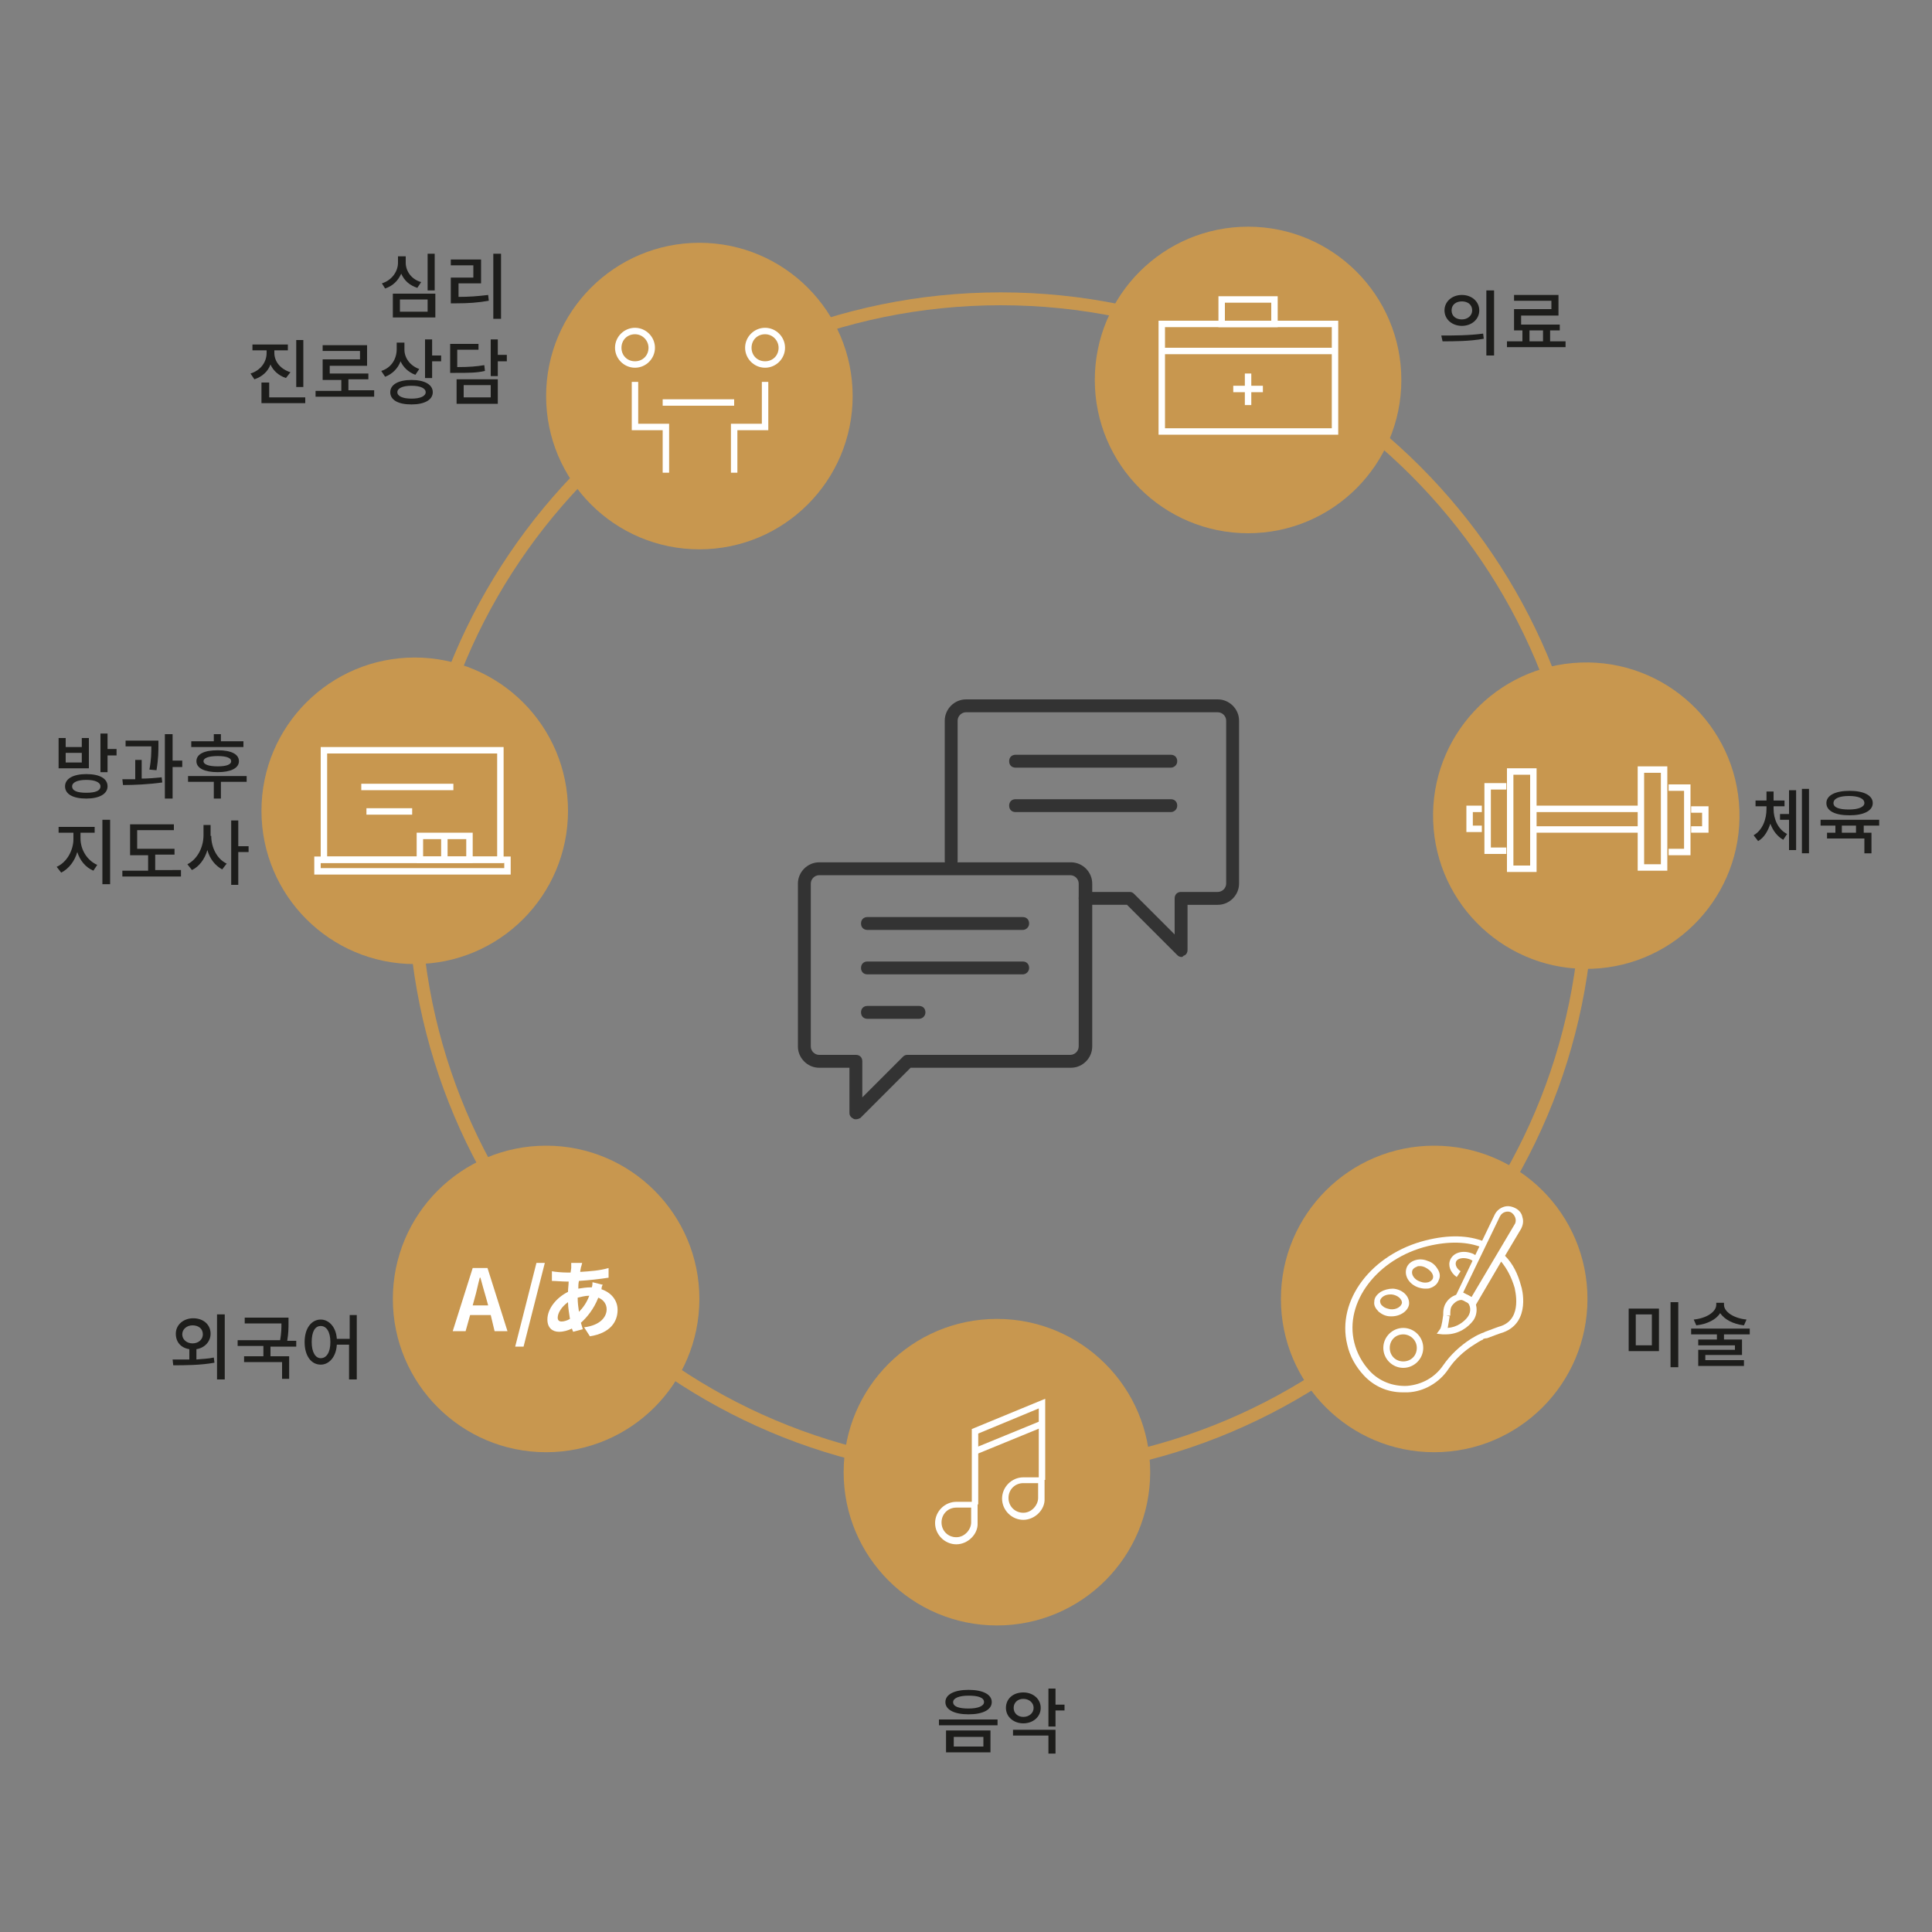 <?xml version="1.0" encoding="utf-8"?>
<!-- Generator: Adobe Illustrator 21.1.0, SVG Export Plug-In . SVG Version: 6.00 Build 0)  -->
<svg version="1.1" id="Layer_1" xmlns="http://www.w3.org/2000/svg" xmlns:xlink="http://www.w3.org/1999/xlink" x="0px" y="0px"
	 viewBox="0 0 300 300" style="enable-background:new 0 0 300 300;" xml:space="preserve">
<rect x="0" y="0" width="300" height="300" fill="#808080" stroke="none"/>
<style type="text/css">
	.st0{fill:#C8974F;}
	.st1{fill:#1D1D1B;}
	.st2{fill:#FFFFFF;}
	.st3{fill:#333333;}
</style>
<circle class="st0" cx="154.8" cy="228.6" r="23.8"/>
<circle class="st0" cx="64.4" cy="125.9" r="23.8"/>
<circle class="st0" cx="108.6" cy="61.5" r="23.8"/>
<circle class="st0" cx="84.8" cy="201.7" r="23.8"/>
<circle class="st0" cx="222.7" cy="201.7" r="23.8"/>
<circle class="st0" cx="193.8" cy="59" r="23.8"/>
<ellipse transform="matrix(0.999 -3.638259e-02 3.638259e-02 0.999 -4.446 9.047)" class="st0" cx="246.4" cy="126.7" rx="23.8" ry="23.8"/>
<path class="st0" d="M155.4,229.6c-50.8,0-92.1-41.3-92.1-92.1c0-50.8,41.3-92.1,92.1-92.1s92.1,41.3,92.1,92.1
	C247.5,188.3,206.2,229.6,155.4,229.6z M155.4,47.4c-49.7,0-90.1,40.4-90.1,90.1s40.4,90.1,90.1,90.1c49.7,0,90.1-40.4,90.1-90.1
	S205.1,47.4,155.4,47.4z"/>
<g>
	<path class="st1" d="M13.9,119.3H9.1v-4.7h1.1v1.4h2.5v-1.4h1.1V119.3z M16.7,122.1c0,1.2-1.3,1.9-3.3,1.9c-2.1,0-3.3-0.7-3.3-1.9
		c0-1.2,1.3-1.9,3.3-1.9C15.5,120.2,16.7,120.9,16.7,122.1z M12.7,116.9h-2.5v1.5h2.5V116.9z M15.6,122.1c0-0.6-0.8-1-2.2-1
		c-1.4,0-2.2,0.4-2.2,1c0,0.7,0.8,1,2.2,1C14.8,123.1,15.6,122.8,15.6,122.1z M18.1,116.4v0.9h-1.4v2.6h-1.1v-6h1.1v2.4H18.1z"/>
	<path class="st1" d="M22,120.9c1,0,2.1-0.1,3.1-0.2l0.1,0.8c-2.1,0.3-4.4,0.4-6.1,0.4l-0.1-0.9c0.6,0,1.3,0,2,0v-3H22V120.9z
		 M23.2,119.5c0.3-1.6,0.3-2.7,0.3-3.6h-4v-0.9h5.1v0.7c0,0.9,0,2.1-0.3,3.9L23.2,119.5z M28.3,119.1h-1.5v4.9h-1.2v-10h1.2v4.1h1.5
		V119.1z"/>
	<path class="st1" d="M38.3,121.4h-4v2.6h-1.1v-2.6h-4v-0.9h9.1V121.4z M37.8,116h-8.1v-0.9h3.5V114h1.1v1.1h3.5V116z M33.8,116.5
		c2.1,0,3.3,0.6,3.3,1.7s-1.3,1.7-3.3,1.7s-3.3-0.6-3.3-1.7S31.7,116.5,33.8,116.5z M33.8,117.4c-1.4,0-2.2,0.3-2.2,0.8
		s0.8,0.8,2.2,0.8c1.4,0,2.1-0.3,2.1-0.8S35.2,117.4,33.8,117.4z"/>
	<path class="st1" d="M12.5,130.2c0,1.7,1,3.4,2.6,4.1l-0.6,0.9c-1.2-0.5-2.1-1.6-2.5-2.9c-0.4,1.4-1.3,2.6-2.5,3.2l-0.7-0.9
		c1.6-0.7,2.6-2.6,2.6-4.3v-1H9.1v-0.9h5.6v0.9h-2.2V130.2z M17.1,127.3v10h-1.2v-10H17.1z"/>
	<path class="st1" d="M28.1,135.2v0.9H19v-0.9h4v-2.4h-2.8v-4.8H27v0.9h-5.7v2.9h5.8v0.9h-3v2.4H28.1z"/>
	<path class="st1" d="M32.8,129.8c0,1.8,0.9,3.6,2.4,4.3l-0.7,0.9c-1.1-0.6-1.9-1.6-2.3-3c-0.4,1.4-1.3,2.6-2.4,3.1l-0.7-0.9
		c1.6-0.8,2.5-2.7,2.5-4.5v-1.6h1.1V129.8z M38.6,132.3H37v5.1h-1.1v-10H37v4h1.6V132.3z"/>
</g>
<g>
	<path class="st1" d="M30.5,211.1c0.9-0.1,1.8-0.1,2.7-0.3l0.1,0.8c-2.2,0.4-4.6,0.4-6.4,0.4l-0.1-0.9c0.8,0,1.7,0,2.6,0v-1.6
		c-1.3-0.2-2.1-1.1-2.1-2.4c0-1.4,1.2-2.4,2.7-2.4c1.6,0,2.7,1,2.7,2.4c0,1.2-0.9,2.2-2.2,2.4V211.1z M29.9,208.6
		c0.9,0,1.6-0.6,1.6-1.4c0-0.9-0.7-1.4-1.6-1.4c-0.9,0-1.6,0.6-1.6,1.4C28.3,208,29,208.6,29.9,208.6z M34.9,204.1v10.1h-1.2v-10.1
		H34.9z"/>
	<path class="st1" d="M42,209v1.6h2.9v3.5h-1.1v-2.6h-5.9v-0.9h3V209h-4v-0.9h6.6c0.2-1.1,0.2-1.9,0.2-2.6H38v-0.9h6.8v0.8
		c0,0.8,0,1.6-0.2,2.8H46v0.9H42z"/>
	<path class="st1" d="M55.4,204.1v10.1h-1.2v-5.4h-1.9c-0.1,1.9-1.2,3.1-2.5,3.1c-1.5,0-2.5-1.4-2.5-3.5c0-2.2,1.1-3.5,2.5-3.5
		c1.3,0,2.4,1.2,2.5,3h2v-3.7H55.4z M51.3,208.4c0-1.6-0.6-2.5-1.5-2.5c-0.9,0-1.4,0.9-1.4,2.5c0,1.6,0.6,2.5,1.4,2.5
		C50.7,210.9,51.3,210,51.3,208.4z"/>
</g>
<g>
	<path class="st1" d="M257.6,203.2v6.6h-4.7v-6.6H257.6z M254,204.1v4.8h2.5v-4.8H254z M260.6,202.2v10.1h-1.2v-10.1H260.6z"/>
	<path class="st1" d="M267.7,207.2v0.8h2.8v2.4h-5.7v0.8h6v0.9h-7.1v-2.5h5.7v-0.7h-5.7v-0.9h2.9v-0.8h-4v-0.9h9.1v0.9H267.7z
		 M270.8,205.8c-1.7-0.2-3-0.9-3.7-1.9c-0.6,1-2,1.7-3.7,1.9l-0.4-0.9c2-0.2,3.5-1.2,3.5-2.3v-0.3h1.2v0.3c0,1.1,1.5,2.1,3.5,2.3
		L270.8,205.8z"/>
</g>
<g>
	<path class="st1" d="M154.9,267v0.9h-9.1V267H154.9z M154,264.3c0,1.2-1.4,1.9-3.6,1.9s-3.6-0.7-3.6-1.9c0-1.2,1.4-1.9,3.6-1.9
		S154,263.1,154,264.3z M153.8,268.7v3.4h-6.9v-3.4H153.8z M148,264.3c0,0.7,0.9,1,2.4,1c1.5,0,2.4-0.4,2.4-1c0-0.7-0.9-1-2.4-1
		C148.9,263.3,148,263.7,148,264.3z M148.1,269.7v1.5h4.6v-1.5H148.1z"/>
	<path class="st1" d="M158.9,267.6c-1.5,0-2.7-1-2.7-2.4s1.1-2.4,2.7-2.4c1.5,0,2.7,1,2.7,2.4S160.4,267.6,158.9,267.6z
		 M157.3,268.6h6.6v3.7h-1.1v-2.8h-5.5V268.6z M158.9,266.6c0.9,0,1.6-0.6,1.6-1.4s-0.7-1.4-1.6-1.4c-0.9,0-1.5,0.6-1.5,1.4
		S158,266.6,158.9,266.6z M165.3,265.6h-1.4v2.5h-1.1v-5.9h1.1v2.5h1.4V265.6z"/>
</g>
<g>
	<path class="st1" d="M275.4,125.6c0,1.6,0.7,3.2,2.1,3.9l-0.6,0.9c-0.9-0.5-1.6-1.4-2-2.5c-0.4,1.2-1,2.2-1.9,2.7l-0.7-0.9
		c1.4-0.8,2-2.5,2-4.1v-0.4h-1.7v-0.9h1.7v-1.4h1.1v1.4h1.7v0.9h-1.7V125.6z M277.8,122.7h1.1v9.3h-1.1v-4.7h-1.4v-0.9h1.4V122.7z
		 M280.9,122.5v10h-1.1v-10H280.9z"/>
	<path class="st1" d="M289.4,128.2v1.1h1.2v3.2h-1.1v-2.3h-5.8v-0.9h1.3v-1.1h-2.3v-0.9h9.1v0.9H289.4z M283.6,124.7
		c0-1.2,1.4-1.9,3.6-1.9c2.2,0,3.6,0.7,3.6,1.9c0,1.2-1.4,1.9-3.6,1.9C284.9,126.6,283.6,125.9,283.6,124.7z M284.7,124.7
		c0,0.7,0.9,1,2.4,1c1.5,0,2.4-0.4,2.4-1c0-0.7-0.9-1.1-2.4-1.1C285.6,123.6,284.7,124,284.7,124.7z M288.2,128.2H286v1.1h2.2V128.2
		z"/>
</g>
<g>
	<path class="st1" d="M223.8,52.1c1.8,0,4.3,0,6.5-0.3l0.1,0.8c-2.2,0.4-4.6,0.4-6.4,0.4L223.8,52.1z M229.7,48.2
		c0,1.4-1.2,2.4-2.7,2.4s-2.7-1-2.7-2.4s1.2-2.4,2.7-2.4S229.7,46.8,229.7,48.2z M225.4,48.2c0,0.9,0.7,1.4,1.6,1.4
		c0.9,0,1.6-0.6,1.6-1.4c0-0.9-0.7-1.4-1.6-1.4C226.1,46.8,225.4,47.3,225.4,48.2z M232,45.1v10.1h-1.2V45.1H232z"/>
	<path class="st1" d="M243.1,53v0.9H234V53h2.4v-1.7h-1.3V48h5.8v-1.3h-5.8v-0.9h6.9V49h-5.8v1.4h6v0.9h-1.5V53H243.1z M237.5,53
		h2.1v-1.7h-2.1V53z"/>
</g>
<g>
	<path class="st1" d="M64.8,44.7c-1.2-0.4-2-1.1-2.5-2.2c-0.5,1.1-1.3,1.9-2.5,2.3L59.3,44c1.6-0.5,2.5-1.9,2.5-3.2v-1h1.2v1
		c0,1.3,0.9,2.6,2.4,3L64.8,44.7z M61,45.6h6.6v3.7H61V45.6z M62.1,48.4h4.3v-1.9h-4.3V48.4z M67.5,39.4v5.7h-1.1v-5.7H67.5z"/>
	<path class="st1" d="M71.2,46.1c1.6,0,3-0.1,4.6-0.3l0.1,0.9c-1.7,0.3-3.2,0.4-5,0.4H70v-4h3.5v-1.9H70v-0.9h4.7V44h-3.5V46.1z
		 M77.8,39.4v10.1h-1.2V39.4H77.8z"/>
	<path class="st1" d="M44.4,58.7c-1.2-0.4-2-1.2-2.4-2.1c-0.4,1.1-1.3,1.9-2.5,2.3L38.9,58c1.6-0.5,2.5-1.8,2.5-3.2v-0.4h-2.2v-0.9
		h5.5v0.9h-2.1v0.4c0,1.3,0.9,2.5,2.5,3L44.4,58.7z M47.4,61.7v0.9h-6.8v-3.2h1.2v2.3H47.4z M47.1,60.1h-1.1v-7.3h1.1V60.1z"/>
	<path class="st1" d="M58.1,60.7v0.9H49v-0.9h4v-1.7h-2.9v-3.2h5.8v-1.3h-5.8v-0.9H57v3.2h-5.8V58h6v0.9h-3.1v1.7H58.1z"/>
	<path class="st1" d="M64.5,58.2c-1.1-0.4-1.9-1.2-2.3-2.1c-0.4,1.1-1.3,2-2.4,2.4l-0.6-0.9c1.6-0.5,2.4-1.9,2.4-3.4v-1h1.2v1.1
		c0,1.3,0.9,2.5,2.3,3L64.5,58.2z M67.2,60.9c0,1.2-1.3,1.9-3.3,1.9c-2.1,0-3.3-0.7-3.3-1.9c0-1.2,1.3-1.9,3.3-1.9
		C65.9,59,67.2,59.7,67.2,60.9z M66.1,60.9c0-0.6-0.8-1-2.2-1c-1.4,0-2.2,0.4-2.2,1c0,0.6,0.8,1,2.2,1
		C65.3,61.9,66.1,61.5,66.1,60.9z M68.5,55.2v0.9h-1.4v2.6h-1.1v-6h1.1v2.5H68.5z"/>
	<path class="st1" d="M75.3,57.6c-1.3,0.3-2.5,0.3-4.6,0.3h-0.8v-4.5h4.4v0.9H71V57c1.9,0,3-0.1,4.2-0.3L75.3,57.6z M70.9,58.9h6.4
		v3.8h-6.4V58.9z M72,61.7h4.2v-1.9H72V61.7z M78.7,56.1h-1.4v2.3h-1.1v-5.7h1.1v2.4h1.4V56.1z"/>
</g>
<g>
	<path class="st2" d="M207.8,67.5h-27.9V49.8h27.9V67.5z M180.9,66.5h25.9V50.8h-25.9V66.5z"/>
	<path class="st2" d="M198.4,50.8h-9.2v-4.8h9.2V50.8z M190.2,49.8h7.2v-2.8h-7.2V49.8z"/>
	<rect x="180.4" y="54" class="st2" width="26.9" height="1"/>
	<rect x="193.3" y="58" class="st2" width="1" height="4.9"/>
	<rect x="191.5" y="59.9" class="st2" width="4.6" height="1"/>
</g>
<g id="_x35_">
	<path class="st2" d="M217.8,216.2c-2.3,0-4.4-0.9-6-2.6c-1.3-1.4-2.2-3-2.6-4.8c-1.7-6.9,3.8-14.1,12.2-16.2
		c3.6-0.9,6.6-0.8,9.1,0.2l-0.4,0.9c-2.2-0.9-5.1-1-8.4-0.2c-7.8,1.9-13,8.7-11.4,15c0.4,1.6,1.2,3.1,2.4,4.4
		c1.5,1.6,3.6,2.4,5.8,2.3c2.3-0.2,4.3-1.3,5.6-3.2c1.1-1.6,2.6-3,4.3-4.1c0.5-0.3,1-0.6,1.5-0.8l0.4,0.9c-0.5,0.2-0.9,0.5-1.4,0.8
		c-1.6,1-3,2.3-4,3.8c-1.4,2.1-3.8,3.5-6.3,3.6C218.3,216.2,218.1,216.2,217.8,216.2z"/>
	<path class="st2" d="M217.9,212.4c-1.7,0-3.1-1.4-3.1-3.1c0-1.7,1.4-3.1,3.1-3.1c1.7,0,3.1,1.4,3.1,3.1
		C221,211,219.6,212.4,217.9,212.4z M217.9,207.2c-1.2,0-2.1,0.9-2.1,2.1c0,1.2,0.9,2.1,2.1,2.1c1.2,0,2.1-0.9,2.1-2.1
		C220,208.1,219,207.2,217.9,207.2z"/>
	<path class="st2" d="M216.1,204.4c-0.1,0-0.2,0-0.2,0c-0.7,0-1.3-0.3-1.8-0.7c-0.5-0.5-0.8-1-0.7-1.6c0-0.6,0.4-1.1,1-1.5
		c0.5-0.3,1.2-0.5,1.9-0.5c1.5,0.1,2.6,1.2,2.5,2.4v0C218.7,203.5,217.5,204.4,216.1,204.4z M215.9,201c-0.4,0-0.8,0.1-1.1,0.3
		c-0.3,0.2-0.5,0.5-0.5,0.7c0,0.3,0.1,0.6,0.4,0.8c0.3,0.3,0.7,0.4,1.2,0.5c0.9,0.1,1.7-0.4,1.8-1c0-0.6-0.7-1.2-1.6-1.3
		C216.1,201,216,201,215.9,201z"/>
	<path class="st2" d="M221.3,200.1c-0.4,0-0.8-0.1-1.1-0.2c-1.4-0.5-2.2-1.8-1.8-3c0.2-0.6,0.7-1,1.3-1.2c0.6-0.2,1.3-0.2,2,0.1
		c0.7,0.2,1.2,0.7,1.5,1.2c0.4,0.6,0.5,1.2,0.2,1.8l0,0c-0.2,0.6-0.7,1-1.3,1.2C221.9,200.1,221.6,200.1,221.3,200.1z M220.5,196.6
		c-0.2,0-0.4,0-0.5,0.1c-0.3,0.1-0.6,0.3-0.7,0.6c-0.2,0.6,0.3,1.4,1.2,1.7c0.5,0.2,0.9,0.2,1.3,0.1c0.3-0.1,0.6-0.3,0.7-0.6v0
		c0.1-0.3,0-0.6-0.2-0.9c-0.2-0.3-0.6-0.6-1-0.8C221.1,196.7,220.8,196.6,220.5,196.6z"/>
	<path class="st2" d="M226.2,198.3c-1-0.7-1.4-1.8-1-2.7c0.5-1.1,1.9-1.5,3.3-1c0.4,0.1,0.7,0.4,1,0.6l-0.7,0.7
		c-0.2-0.2-0.4-0.3-0.7-0.4c-0.9-0.3-1.8-0.1-2,0.4c-0.2,0.5,0.1,1.1,0.7,1.5L226.2,198.3z"/>
	<path class="st2" d="M230.2,208l-0.3-0.9c0.1-0.1,0.4-0.1,0.7-0.3c1.1-0.4,2.1-0.8,2.5-0.9c3.4-1.2,2.1-5.7,2.1-5.9
		c-0.5-1.7-1.2-3-2.1-4.1l-4.1,7l-3-1.6l6.1-12.7c0.3-0.6,0.8-1,1.4-1.2c0.6-0.2,1.2-0.1,1.8,0.2c0.6,0.3,1,0.8,1.1,1.4
		c0.2,0.6,0.1,1.2-0.2,1.8l-2.5,4.2c1.2,1.2,2,2.8,2.5,4.7c0.1,0.2,1.6,5.6-2.8,7.2c-0.4,0.1-1.7,0.6-2.5,0.9
		C230.6,207.8,230.3,207.9,230.2,208z M227.2,200.7l1.3,0.7l6.7-11.3c0.2-0.3,0.2-0.7,0.1-1c-0.1-0.3-0.3-0.6-0.6-0.8
		c-0.3-0.2-0.7-0.2-1-0.1c-0.3,0.1-0.6,0.3-0.8,0.7L227.2,200.7z"/>
	<path class="st2" d="M224.5,207.2c-0.2,0-0.3,0-0.5,0l-0.9-0.1l0.5-0.7c0.1-0.1,0.3-0.6,0.5-2.2h0c0-0.5,0-1.3,0.5-2
		c0.4-0.6,1-1,1.7-1.2c0.7-0.2,1.4-0.1,2,0.3c1.1,0.8,1.3,2.5,0.5,3.7C228,206.1,226.5,207.2,224.5,207.2z M224.6,204.3l0.5,0.1
		c-0.1,0.6-0.2,1.3-0.3,1.8c1.4-0.1,2.5-0.9,3.1-1.7c0.6-0.8,0.5-1.9-0.2-2.4c-0.3-0.2-0.7-0.3-1.1-0.2c-0.4,0.1-0.8,0.4-1.1,0.8
		c-0.3,0.4-0.3,0.9-0.3,1.5l0,0.1L224.6,204.3z"/>
</g>
<g>
	<path class="st2" d="M78.2,134H49.8V116h28.4V134z M50.8,133h26.4V117H50.8V133z"/>
	<path class="st2" d="M79.2,135.8H48.8V133h30.5V135.8z M49.8,134.8h28.5V134H49.8V134.8z"/>
	<path class="st2" d="M73.4,134h-8.7v-4.7h8.7V134z M65.7,133h6.7v-2.7h-6.7V133z"/>
	<rect x="68.5" y="129.9" class="st2" width="1" height="3.5"/>
	<rect x="56.1" y="121.7" class="st2" width="14.3" height="1"/>
	<rect x="56.9" y="125.5" class="st2" width="7.1" height="1"/>
</g>
<g>
	<path class="st2" d="M76.2,204.2h-3.2l-0.7,2.5h-2l3.1-9.8h2.3l3.1,9.8h-2L76.2,204.2z M75.8,202.7l-0.3-1.1
		c-0.3-1-0.6-2.1-0.9-3.2h-0.1c-0.3,1.1-0.5,2.2-0.8,3.2l-0.3,1.1H75.8z"/>
	<path class="st2" d="M83.3,196.1h1.3l-3.3,13H80L83.3,196.1z"/>
	<path class="st2" d="M93.6,199.5c-0.1,0.1-0.2,0.4-0.2,0.7c1.5,0.5,2.5,1.7,2.5,3.2c0,1.8-1.1,3.6-4.3,4.1l-0.9-1.4
		c2.5-0.3,3.5-1.6,3.5-2.8c0-0.8-0.5-1.5-1.3-1.8c-0.7,1.8-1.8,3.1-2.7,3.9c0.1,0.3,0.2,0.7,0.3,1l-1.5,0.4
		c-0.1-0.2-0.1-0.3-0.2-0.5c-0.6,0.3-1.3,0.5-2,0.5c-1,0-1.8-0.6-1.8-1.9c0-1.7,1.4-3.4,3.2-4.3c0-0.5,0.1-1.1,0.1-1.6H88
		c-0.7,0-1.7-0.1-2.3-0.1l0-1.5c0.5,0.1,1.6,0.2,2.4,0.2h0.5l0.1-0.7c0-0.2,0-0.6,0-0.8l1.7,0c-0.1,0.3-0.1,0.5-0.2,0.7
		c0,0.2-0.1,0.4-0.1,0.7c1.6-0.1,3-0.2,4.4-0.6l0,1.5c-1.3,0.2-3,0.4-4.6,0.5c-0.1,0.4-0.1,0.8-0.1,1.2c0.6-0.1,1.3-0.2,1.9-0.2h0.2
		c0.1-0.3,0.1-0.6,0.1-0.8L93.6,199.5z M88.5,204.8c-0.1-0.8-0.3-1.7-0.3-2.6c-1,0.7-1.6,1.7-1.6,2.4c0,0.4,0.2,0.6,0.6,0.6
		C87.5,205.2,88,205.1,88.5,204.8z M89.7,201.5c0,0.8,0.1,1.5,0.2,2.2c0.6-0.6,1.2-1.4,1.6-2.5C90.8,201.2,90.2,201.4,89.7,201.5
		L89.7,201.5z"/>
</g>
<g>
	<path class="st2" d="M98.6,57.1c-1.7,0-3.1-1.4-3.1-3.1s1.4-3.1,3.1-3.1s3.1,1.4,3.1,3.1S100.3,57.1,98.6,57.1z M98.6,51.9
		c-1.2,0-2.1,0.9-2.1,2.1c0,1.2,0.9,2.1,2.1,2.1s2.1-0.9,2.1-2.1C100.7,52.9,99.8,51.9,98.6,51.9z"/>
	<polygon class="st2" points="103.9,73.4 102.9,73.4 102.9,66.8 98.1,66.8 98.1,59.3 99.1,59.3 99.1,65.8 103.9,65.8 	"/>
	<path class="st2" d="M118.8,57.1c-1.7,0-3.1-1.4-3.1-3.1s1.4-3.1,3.1-3.1s3.1,1.4,3.1,3.1S120.5,57.1,118.8,57.1z M118.8,51.9
		c-1.2,0-2.1,0.9-2.1,2.1c0,1.2,0.9,2.1,2.1,2.1c1.2,0,2.1-0.9,2.1-2.1C120.9,52.9,120,51.9,118.8,51.9z"/>
	<polygon class="st2" points="114.5,73.4 113.5,73.4 113.5,65.8 118.3,65.8 118.3,59.3 119.3,59.3 119.3,66.8 114.5,66.8 	"/>
	<rect x="102.9" y="62" class="st2" width="11.1" height="1"/>
</g>
<g>
	<g>
		<rect x="238.4" y="128.3" class="st2" width="16.4" height="1"/>
		<rect x="238.4" y="125.1" class="st2" width="16.4" height="1"/>
		<path class="st2" d="M258.9,135.2h-4.6V119h4.6V135.2z M255.3,134.2h2.6V120h-2.6V134.2z"/>
		<polygon class="st2" points="262.5,132.8 259.1,132.8 259.1,131.8 261.5,131.8 261.5,122.8 259.1,122.8 259.1,121.8 262.5,121.8 
					"/>
		<polygon class="st2" points="265.3,129.3 262.6,129.3 262.6,128.3 264.3,128.3 264.3,126.2 262.6,126.2 262.6,125.2 265.3,125.2 
					"/>
		<path class="st2" d="M238.6,135.4H234v-16.1h4.6V135.4z M235,134.4h2.6v-14.1H235V134.4z"/>
		<polygon class="st2" points="233.9,132.6 230.5,132.6 230.5,121.6 233.9,121.6 233.9,122.6 231.5,122.6 231.5,131.6 233.9,131.6 
					"/>
		<polygon class="st2" points="230.1,129.2 227.7,129.2 227.7,125.1 230.1,125.1 230.1,126.1 228.7,126.1 228.7,128.2 230.1,128.2 
					"/>
	</g>
</g>
<g>
	<path class="st2" d="M148.5,239.8c-1.8,0-3.3-1.5-3.3-3.3s1.5-3.3,3.3-3.3h3.3v3.3C151.9,238.2,150.3,239.8,148.5,239.8z
		 M148.5,234.1c-1.3,0-2.3,1-2.3,2.3c0,1.3,1,2.3,2.3,2.3c1.3,0,2.3-1.2,2.3-2.3v-2.3H148.5z"/>
	<path class="st2" d="M158.9,236c-1.8,0-3.3-1.5-3.3-3.3s1.5-3.3,3.3-3.3h3.3v3.3C162.3,234.4,160.7,236,158.9,236z M158.9,230.3
		c-1.3,0-2.3,1-2.3,2.3c0,1.3,1,2.3,2.3,2.3c1.3,0,2.3-1.2,2.3-2.3v-2.3H158.9z"/>
	<polygon class="st2" points="151.9,233.6 150.9,233.6 150.9,221.9 162.3,217.2 162.3,229.8 161.3,229.8 161.3,218.7 151.9,222.6 	
		"/>
	
		<rect x="150.9" y="222.9" transform="matrix(0.925 -0.379 0.379 0.925 -72.964 75.953)" class="st2" width="11.3" height="1"/>
</g>
<path class="st3" d="M183.5,148.6c-0.3,0-0.5-0.1-0.7-0.3l-7.8-7.8h-6.5c-0.6,0-1-0.4-1-1s0.4-1,1-1h6.9c0.3,0,0.5,0.1,0.7,0.3
	l6.3,6.3v-5.6c0-0.6,0.4-1,1-1h5.7c0.7,0,1.3-0.6,1.3-1.3v-25.3c0-0.7-0.6-1.3-1.3-1.3h-39.1c-0.7,0-1.3,0.6-1.3,1.3v21.8
	c0,0.6-0.4,1-1,1s-1-0.4-1-1v-21.8c0-1.8,1.5-3.3,3.3-3.3h39.1c1.8,0,3.3,1.5,3.3,3.3v25.3c0,1.8-1.5,3.3-3.3,3.3h-4.7v7
	c0,0.4-0.2,0.8-0.6,0.9C183.7,148.5,183.6,148.6,183.5,148.6z"/>
<path class="st3" d="M132.9,173.8c-0.1,0-0.3,0-0.4-0.1c-0.4-0.2-0.6-0.5-0.6-0.9v-7h-4.7c-1.8,0-3.3-1.5-3.3-3.3v-25.3
	c0-1.8,1.5-3.3,3.3-3.3h39.1c1.8,0,3.3,1.5,3.3,3.3v25.3c0,1.8-1.5,3.3-3.3,3.3h-24.9l-7.8,7.8C133.4,173.7,133.2,173.8,132.9,173.8
	z M127.2,135.9c-0.7,0-1.3,0.6-1.3,1.3v25.3c0,0.7,0.6,1.3,1.3,1.3h5.7c0.6,0,1,0.4,1,1v5.6l6.3-6.3c0.2-0.2,0.4-0.3,0.7-0.3h25.3
	c0.7,0,1.3-0.6,1.3-1.3v-25.3c0-0.7-0.6-1.3-1.3-1.3H127.2z"/>
<path class="st3" d="M158.8,144.4h-24.1c-0.6,0-1-0.4-1-1s0.4-1,1-1h24.1c0.6,0,1,0.4,1,1S159.3,144.4,158.8,144.4z"/>
<path class="st3" d="M158.8,151.3h-24.1c-0.6,0-1-0.4-1-1s0.4-1,1-1h24.1c0.6,0,1,0.4,1,1S159.3,151.3,158.8,151.3z"/>
<path class="st3" d="M142.7,158.2h-8c-0.6,0-1-0.4-1-1s0.4-1,1-1h8c0.6,0,1,0.4,1,1S143.2,158.2,142.7,158.2z"/>
<path class="st3" d="M181.8,119.2h-24.1c-0.6,0-1-0.4-1-1s0.4-1,1-1h24.1c0.6,0,1,0.4,1,1S182.3,119.2,181.8,119.2z"/>
<path class="st3" d="M181.8,126.1h-24.1c-0.6,0-1-0.4-1-1s0.4-1,1-1h24.1c0.6,0,1,0.4,1,1S182.3,126.1,181.8,126.1z"/>
</svg>
